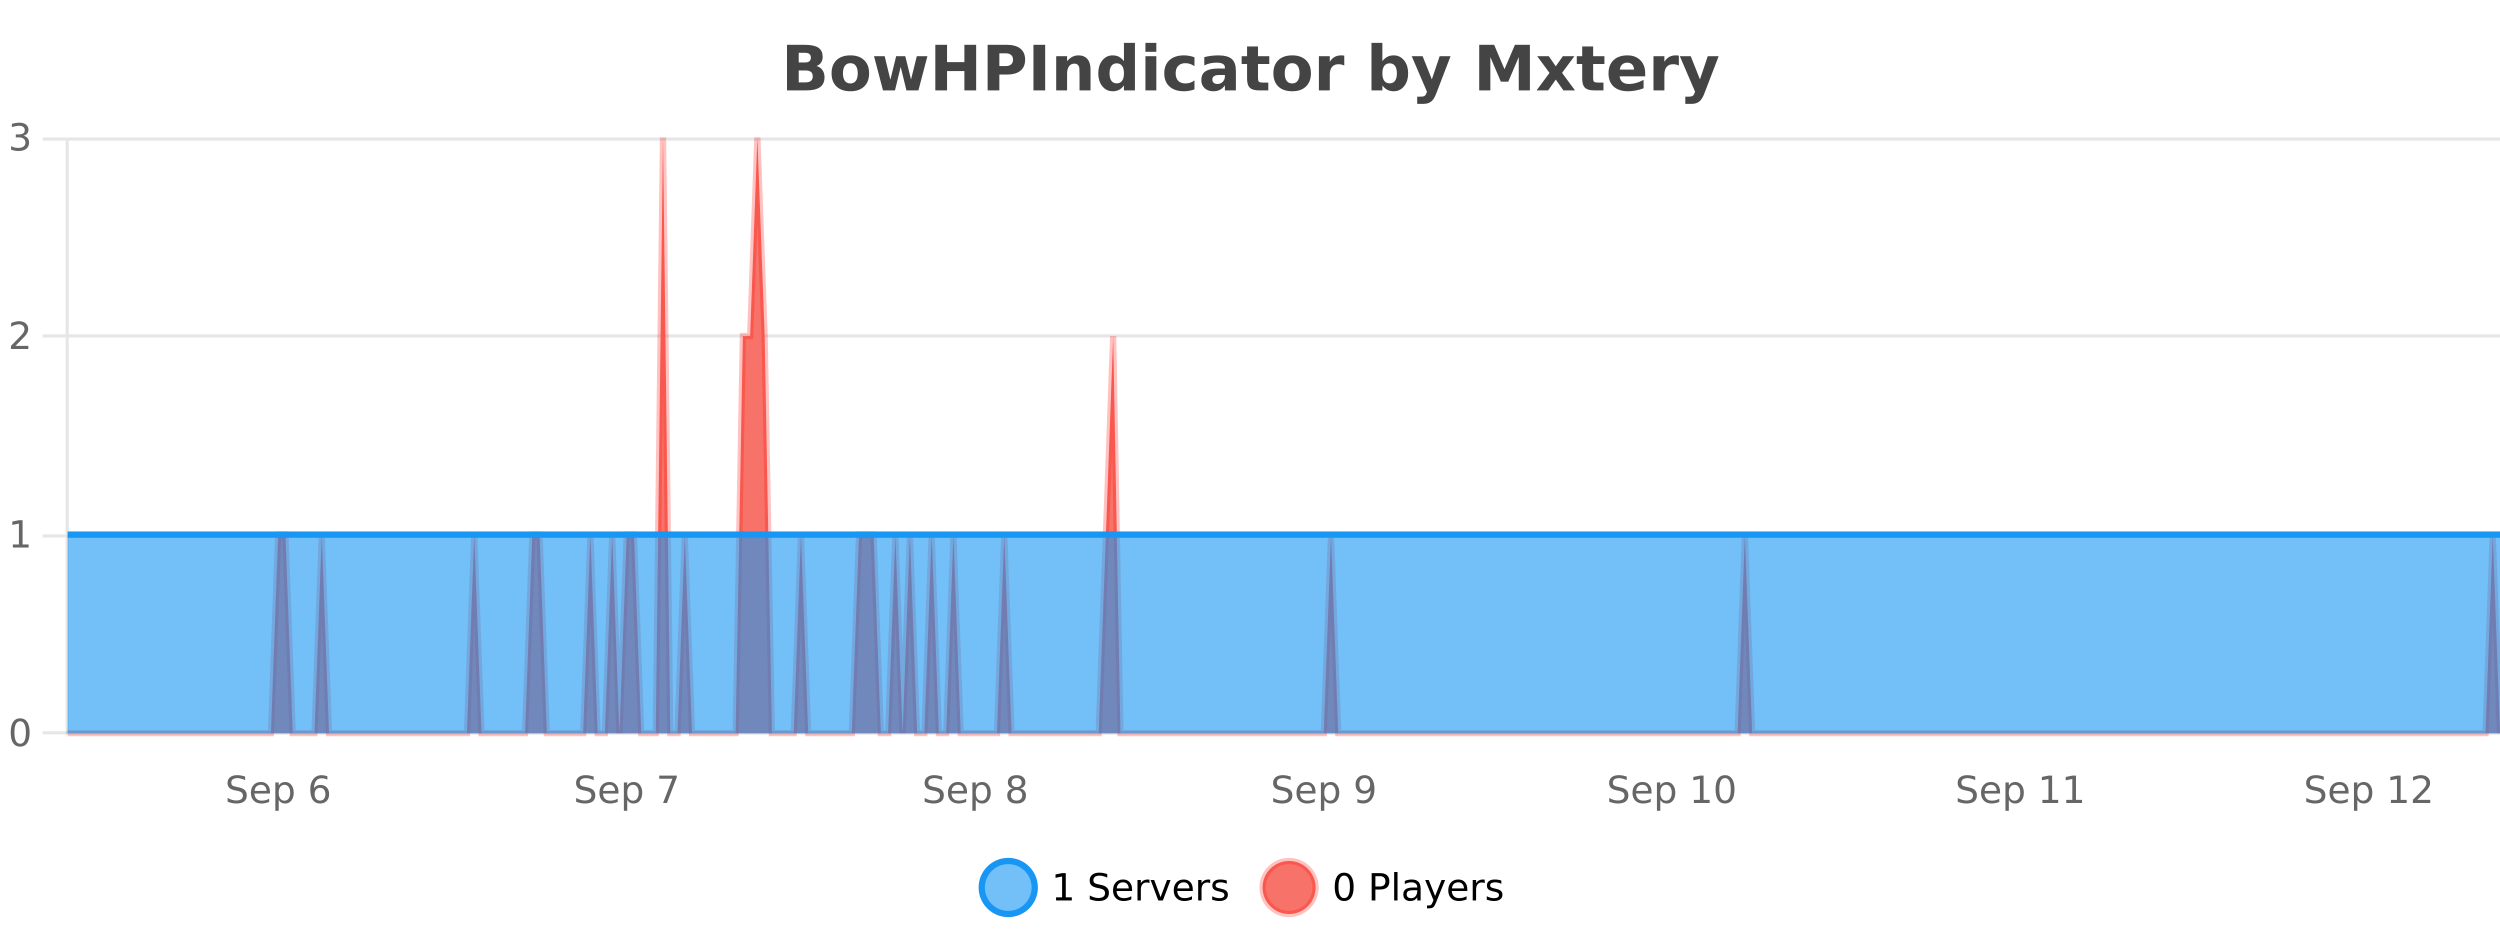<?xml version="1.0" encoding="UTF-8"?>
<svg xmlns="http://www.w3.org/2000/svg" xmlns:xlink="http://www.w3.org/1999/xlink" width="800pt" height="300pt" viewBox="0 0 800 300" version="1.1">
<defs>
<clipPath id="clip1">
  <path d="M 285 263 L 360 263 L 360 300 L 285 300 Z M 285 263 "/>
</clipPath>
<clipPath id="clip2">
  <path d="M 375 263 L 450 263 L 450 300 L 375 300 Z M 375 263 "/>
</clipPath>
<clipPath id="clip3">
  <path d="M 21.633 44 L 800 44 L 800 234.602 L 21.633 234.602 Z M 21.633 44 "/>
</clipPath>
<clipPath id="clip4">
  <path d="M 20.633 43 L 800 43 L 800 235.602 L 20.633 235.602 Z M 20.633 43 "/>
</clipPath>
<clipPath id="clip5">
  <path d="M 21.633 171 L 800 171 L 800 234.602 L 21.633 234.602 Z M 21.633 171 "/>
</clipPath>
<clipPath id="clip6">
  <path d="M 20.633 170 L 800 170 L 800 173 L 20.633 173 Z M 20.633 170 "/>
</clipPath>
</defs>
<g id="surface1728771">
<rect x="0" y="0" width="800" height="300" style="fill:rgb(100%,100%,100%);fill-opacity:1;stroke:none;"/>
<path style="fill:none;stroke-width:1;stroke-linecap:butt;stroke-linejoin:miter;stroke:rgb(0%,0%,0%);stroke-opacity:0.098;stroke-miterlimit:10;" d="M 22 234.5 L 800 234.5 "/>
<path style="fill:none;stroke-width:1;stroke-linecap:butt;stroke-linejoin:miter;stroke:rgb(0%,0%,0%);stroke-opacity:0.098;stroke-miterlimit:10;" d="M 13.633 234.5 L 21 234.5 "/>
<path style="fill:none;stroke-width:1;stroke-linecap:butt;stroke-linejoin:miter;stroke:rgb(0%,0%,0%);stroke-opacity:0.098;stroke-miterlimit:10;" d="M 22 171.5 L 800 171.5 "/>
<path style="fill:none;stroke-width:1;stroke-linecap:butt;stroke-linejoin:miter;stroke:rgb(0%,0%,0%);stroke-opacity:0.098;stroke-miterlimit:10;" d="M 13.633 171.5 L 21 171.5 "/>
<path style="fill:none;stroke-width:1;stroke-linecap:butt;stroke-linejoin:miter;stroke:rgb(0%,0%,0%);stroke-opacity:0.098;stroke-miterlimit:10;" d="M 22 107.5 L 800 107.5 "/>
<path style="fill:none;stroke-width:1;stroke-linecap:butt;stroke-linejoin:miter;stroke:rgb(0%,0%,0%);stroke-opacity:0.098;stroke-miterlimit:10;" d="M 13.633 107.5 L 21 107.5 "/>
<path style="fill:none;stroke-width:1;stroke-linecap:butt;stroke-linejoin:miter;stroke:rgb(0%,0%,0%);stroke-opacity:0.098;stroke-miterlimit:10;" d="M 22 44.5 L 800 44.5 "/>
<path style="fill:none;stroke-width:1;stroke-linecap:butt;stroke-linejoin:miter;stroke:rgb(0%,0%,0%);stroke-opacity:0.098;stroke-miterlimit:10;" d="M 13.633 44.5 L 21 44.5 "/>
<path style=" stroke:none;fill-rule:nonzero;fill:rgb(9.02%,58.824%,95.294%);fill-opacity:0.6;" d="M 331.121 284 C 331.121 288.688 327.324 292.484 322.637 292.484 C 317.953 292.484 314.152 288.688 314.152 284 C 314.152 279.312 317.953 275.516 322.637 275.516 C 327.324 275.516 331.121 279.312 331.121 284 Z M 331.121 284 "/>
<g clip-path="url(#clip1)" clip-rule="nonzero">
<path style="fill:none;stroke-width:2;stroke-linecap:butt;stroke-linejoin:miter;stroke:rgb(9.02%,58.824%,95.294%);stroke-opacity:1;stroke-miterlimit:10;" d="M 331.121 284 C 331.121 288.688 327.324 292.484 322.637 292.484 C 317.953 292.484 314.152 288.688 314.152 284 C 314.152 279.312 317.953 275.516 322.637 275.516 C 327.324 275.516 331.121 279.312 331.121 284 Z M 331.121 284 "/>
</g>
<path style=" stroke:none;fill-rule:nonzero;fill:rgb(0%,0%,0%);fill-opacity:1;" d="M 337.938 287.156 L 339.875 287.156 L 339.875 280.484 L 337.766 280.906 L 337.766 279.828 L 339.859 279.406 L 341.047 279.406 L 341.047 287.156 L 342.984 287.156 L 342.984 288.156 L 337.938 288.156 Z M 354.32 279.688 L 354.32 280.844 C 353.871 280.637 353.445 280.48 353.039 280.375 C 352.641 280.262 352.262 280.203 351.898 280.203 C 351.25 280.203 350.75 280.328 350.398 280.578 C 350.055 280.828 349.883 281.188 349.883 281.656 C 349.883 282.043 349.996 282.336 350.227 282.531 C 350.453 282.73 350.898 282.887 351.555 283 L 352.258 283.156 C 353.141 283.324 353.793 283.621 354.211 284.047 C 354.637 284.465 354.852 285.027 354.852 285.734 C 354.852 286.59 354.562 287.234 353.992 287.672 C 353.43 288.109 352.594 288.328 351.492 288.328 C 351.086 288.328 350.648 288.281 350.18 288.188 C 349.711 288.094 349.227 287.953 348.727 287.766 L 348.727 286.547 C 349.203 286.82 349.672 287.023 350.133 287.156 C 350.602 287.293 351.055 287.359 351.492 287.359 C 352.168 287.359 352.688 287.23 353.055 286.969 C 353.43 286.699 353.617 286.32 353.617 285.828 C 353.617 285.402 353.48 285.07 353.211 284.828 C 352.949 284.578 352.516 284.398 351.914 284.281 L 351.195 284.141 C 350.309 283.965 349.668 283.688 349.273 283.312 C 348.887 282.938 348.695 282.418 348.695 281.75 C 348.695 280.969 348.965 280.359 349.508 279.922 C 350.047 279.477 350.797 279.25 351.758 279.25 C 352.172 279.25 352.59 279.289 353.008 279.359 C 353.434 279.434 353.871 279.543 354.32 279.688 Z M 362.266 284.609 L 362.266 285.125 L 357.297 285.125 C 357.348 285.875 357.57 286.445 357.969 286.828 C 358.375 287.215 358.93 287.406 359.641 287.406 C 360.055 287.406 360.457 287.359 360.844 287.266 C 361.238 287.164 361.629 287.008 362.016 286.797 L 362.016 287.828 C 361.617 287.984 361.219 288.105 360.812 288.188 C 360.406 288.281 359.992 288.328 359.578 288.328 C 358.535 288.328 357.707 288.027 357.094 287.422 C 356.477 286.809 356.172 285.98 356.172 284.938 C 356.172 283.867 356.461 283.016 357.047 282.391 C 357.629 281.758 358.41 281.438 359.391 281.438 C 360.273 281.438 360.973 281.727 361.484 282.297 C 362.004 282.859 362.266 283.633 362.266 284.609 Z M 361.188 284.281 C 361.176 283.699 361.008 283.23 360.688 282.875 C 360.363 282.523 359.938 282.344 359.406 282.344 C 358.801 282.344 358.316 282.516 357.953 282.859 C 357.598 283.203 357.395 283.684 357.344 284.297 Z M 367.836 282.594 C 367.711 282.531 367.574 282.484 367.43 282.453 C 367.293 282.414 367.137 282.391 366.961 282.391 C 366.355 282.391 365.887 282.59 365.555 282.984 C 365.23 283.383 365.07 283.953 365.07 284.703 L 365.07 288.156 L 363.992 288.156 L 363.992 281.594 L 365.07 281.594 L 365.07 282.609 C 365.297 282.215 365.594 281.922 365.961 281.734 C 366.324 281.539 366.766 281.438 367.289 281.438 C 367.359 281.438 367.438 281.445 367.523 281.453 C 367.617 281.465 367.715 281.48 367.82 281.5 Z M 368.195 281.594 L 369.336 281.594 L 371.383 287.094 L 373.445 281.594 L 374.586 281.594 L 372.117 288.156 L 370.648 288.156 Z M 381.688 284.609 L 381.688 285.125 L 376.719 285.125 C 376.77 285.875 376.992 286.445 377.391 286.828 C 377.797 287.215 378.352 287.406 379.062 287.406 C 379.477 287.406 379.879 287.359 380.266 287.266 C 380.66 287.164 381.051 287.008 381.438 286.797 L 381.438 287.828 C 381.039 287.984 380.641 288.105 380.234 288.188 C 379.828 288.281 379.414 288.328 379 288.328 C 377.957 288.328 377.129 288.027 376.516 287.422 C 375.898 286.809 375.594 285.98 375.594 284.938 C 375.594 283.867 375.883 283.016 376.469 282.391 C 377.051 281.758 377.832 281.438 378.812 281.438 C 379.695 281.438 380.395 281.727 380.906 282.297 C 381.426 282.859 381.688 283.633 381.688 284.609 Z M 380.609 284.281 C 380.598 283.699 380.43 283.23 380.109 282.875 C 379.785 282.523 379.359 282.344 378.828 282.344 C 378.223 282.344 377.738 282.516 377.375 282.859 C 377.02 283.203 376.816 283.684 376.766 284.297 Z M 387.258 282.594 C 387.133 282.531 386.996 282.484 386.852 282.453 C 386.715 282.414 386.559 282.391 386.383 282.391 C 385.777 282.391 385.309 282.59 384.977 282.984 C 384.652 283.383 384.492 283.953 384.492 284.703 L 384.492 288.156 L 383.414 288.156 L 383.414 281.594 L 384.492 281.594 L 384.492 282.609 C 384.719 282.215 385.016 281.922 385.383 281.734 C 385.746 281.539 386.188 281.438 386.711 281.438 C 386.781 281.438 386.859 281.445 386.945 281.453 C 387.039 281.465 387.137 281.48 387.242 281.5 Z M 392.562 281.781 L 392.562 282.812 C 392.258 282.656 391.941 282.543 391.609 282.469 C 391.285 282.387 390.945 282.344 390.594 282.344 C 390.062 282.344 389.66 282.43 389.391 282.594 C 389.117 282.75 388.984 282.996 388.984 283.328 C 388.984 283.578 389.078 283.777 389.266 283.922 C 389.461 284.059 389.852 284.188 390.438 284.312 L 390.797 284.406 C 391.566 284.562 392.113 284.793 392.438 285.094 C 392.758 285.398 392.922 285.812 392.922 286.344 C 392.922 286.961 392.676 287.445 392.188 287.797 C 391.707 288.152 391.047 288.328 390.203 288.328 C 389.848 288.328 389.477 288.289 389.094 288.219 C 388.719 288.156 388.32 288.059 387.906 287.922 L 387.906 286.797 C 388.301 287.008 388.691 287.164 389.078 287.266 C 389.461 287.371 389.848 287.422 390.234 287.422 C 390.734 287.422 391.117 287.34 391.391 287.172 C 391.672 286.996 391.812 286.746 391.812 286.422 C 391.812 286.133 391.711 285.906 391.516 285.75 C 391.316 285.594 390.883 285.445 390.219 285.297 L 389.844 285.219 C 389.176 285.074 388.691 284.855 388.391 284.562 C 388.098 284.273 387.953 283.875 387.953 283.375 C 387.953 282.75 388.172 282.273 388.609 281.938 C 389.047 281.605 389.664 281.438 390.469 281.438 C 390.863 281.438 391.238 281.469 391.594 281.531 C 391.945 281.586 392.27 281.668 392.562 281.781 Z M 332.637 277.016 "/>
<path style=" stroke:none;fill-rule:nonzero;fill:rgb(96.863%,44.706%,40.784%);fill-opacity:1;" d="M 420.988 284 C 420.988 288.688 417.191 292.484 412.504 292.484 C 407.82 292.484 404.02 288.688 404.02 284 C 404.02 279.312 407.82 275.516 412.504 275.516 C 417.191 275.516 420.988 279.312 420.988 284 Z M 420.988 284 "/>
<g clip-path="url(#clip2)" clip-rule="nonzero">
<path style="fill:none;stroke-width:2;stroke-linecap:butt;stroke-linejoin:miter;stroke:rgb(100%,4.706%,0%);stroke-opacity:0.247;stroke-miterlimit:10;" d="M 420.988 284 C 420.988 288.688 417.191 292.484 412.504 292.484 C 407.82 292.484 404.02 288.688 404.02 284 C 404.02 279.312 407.82 275.516 412.504 275.516 C 417.191 275.516 420.988 279.312 420.988 284 Z M 420.988 284 "/>
</g>
<path style=" stroke:none;fill-rule:nonzero;fill:rgb(0%,0%,0%);fill-opacity:1;" d="M 430.133 280.188 C 429.527 280.188 429.07 280.492 428.758 281.094 C 428.453 281.688 428.305 282.59 428.305 283.797 C 428.305 284.996 428.453 285.898 428.758 286.5 C 429.07 287.094 429.527 287.391 430.133 287.391 C 430.746 287.391 431.203 287.094 431.508 286.5 C 431.82 285.898 431.977 284.996 431.977 283.797 C 431.977 282.59 431.82 281.688 431.508 281.094 C 431.203 280.492 430.746 280.188 430.133 280.188 Z M 430.133 279.25 C 431.109 279.25 431.859 279.641 432.383 280.422 C 432.902 281.195 433.164 282.32 433.164 283.797 C 433.164 285.266 432.902 286.391 432.383 287.172 C 431.859 287.945 431.109 288.328 430.133 288.328 C 429.152 288.328 428.402 287.945 427.883 287.172 C 427.371 286.391 427.117 285.266 427.117 283.797 C 427.117 282.32 427.371 281.195 427.883 280.422 C 428.402 279.641 429.152 279.25 430.133 279.25 Z M 440.125 280.375 L 440.125 283.672 L 441.609 283.672 C 442.16 283.672 442.586 283.531 442.891 283.25 C 443.191 282.961 443.344 282.547 443.344 282.016 C 443.344 281.496 443.191 281.094 442.891 280.812 C 442.586 280.523 442.16 280.375 441.609 280.375 Z M 438.938 279.406 L 441.609 279.406 C 442.598 279.406 443.344 279.633 443.844 280.078 C 444.344 280.516 444.594 281.164 444.594 282.016 C 444.594 282.883 444.344 283.539 443.844 283.984 C 443.344 284.422 442.598 284.641 441.609 284.641 L 440.125 284.641 L 440.125 288.156 L 438.938 288.156 Z M 446.129 279.031 L 447.207 279.031 L 447.207 288.156 L 446.129 288.156 Z M 452.445 284.859 C 451.578 284.859 450.977 284.961 450.633 285.156 C 450.297 285.355 450.133 285.695 450.133 286.172 C 450.133 286.559 450.258 286.867 450.508 287.094 C 450.766 287.312 451.109 287.422 451.539 287.422 C 452.141 287.422 452.621 287.215 452.977 286.797 C 453.34 286.371 453.523 285.805 453.523 285.094 L 453.523 284.859 Z M 454.602 284.406 L 454.602 288.156 L 453.523 288.156 L 453.523 287.156 C 453.273 287.555 452.965 287.852 452.602 288.047 C 452.234 288.234 451.789 288.328 451.258 288.328 C 450.578 288.328 450.043 288.141 449.648 287.766 C 449.25 287.383 449.055 286.875 449.055 286.25 C 449.055 285.512 449.297 284.953 449.789 284.578 C 450.289 284.203 451.027 284.016 452.008 284.016 L 453.523 284.016 L 453.523 283.906 C 453.523 283.406 453.355 283.023 453.023 282.75 C 452.699 282.48 452.246 282.344 451.664 282.344 C 451.289 282.344 450.918 282.391 450.555 282.484 C 450.199 282.578 449.859 282.715 449.539 282.891 L 449.539 281.891 C 449.934 281.734 450.312 281.621 450.68 281.547 C 451.055 281.477 451.418 281.438 451.773 281.438 C 452.719 281.438 453.43 281.684 453.898 282.172 C 454.367 282.664 454.602 283.406 454.602 284.406 Z M 459.551 288.766 C 459.246 289.547 458.949 290.055 458.66 290.297 C 458.367 290.535 457.98 290.656 457.504 290.656 L 456.645 290.656 L 456.645 289.75 L 457.27 289.75 C 457.57 289.75 457.801 289.676 457.957 289.531 C 458.121 289.395 458.305 289.066 458.504 288.547 L 458.707 288.047 L 456.051 281.594 L 457.191 281.594 L 459.238 286.719 L 461.301 281.594 L 462.441 281.594 Z M 469.543 284.609 L 469.543 285.125 L 464.574 285.125 C 464.625 285.875 464.848 286.445 465.246 286.828 C 465.652 287.215 466.207 287.406 466.918 287.406 C 467.332 287.406 467.734 287.359 468.121 287.266 C 468.516 287.164 468.906 287.008 469.293 286.797 L 469.293 287.828 C 468.895 287.984 468.496 288.105 468.09 288.188 C 467.684 288.281 467.27 288.328 466.855 288.328 C 465.812 288.328 464.984 288.027 464.371 287.422 C 463.754 286.809 463.449 285.98 463.449 284.938 C 463.449 283.867 463.738 283.016 464.324 282.391 C 464.906 281.758 465.688 281.438 466.668 281.438 C 467.551 281.438 468.25 281.727 468.762 282.297 C 469.281 282.859 469.543 283.633 469.543 284.609 Z M 468.465 284.281 C 468.453 283.699 468.285 283.23 467.965 282.875 C 467.641 282.523 467.215 282.344 466.684 282.344 C 466.078 282.344 465.594 282.516 465.23 282.859 C 464.875 283.203 464.672 283.684 464.621 284.297 Z M 475.113 282.594 C 474.988 282.531 474.852 282.484 474.707 282.453 C 474.57 282.414 474.414 282.391 474.238 282.391 C 473.633 282.391 473.164 282.59 472.832 282.984 C 472.508 283.383 472.348 283.953 472.348 284.703 L 472.348 288.156 L 471.27 288.156 L 471.27 281.594 L 472.348 281.594 L 472.348 282.609 C 472.574 282.215 472.871 281.922 473.238 281.734 C 473.602 281.539 474.043 281.438 474.566 281.438 C 474.637 281.438 474.715 281.445 474.801 281.453 C 474.895 281.465 474.992 281.48 475.098 281.5 Z M 480.422 281.781 L 480.422 282.812 C 480.117 282.656 479.801 282.543 479.469 282.469 C 479.145 282.387 478.805 282.344 478.453 282.344 C 477.922 282.344 477.52 282.43 477.25 282.594 C 476.977 282.75 476.844 282.996 476.844 283.328 C 476.844 283.578 476.938 283.777 477.125 283.922 C 477.32 284.059 477.711 284.188 478.297 284.312 L 478.656 284.406 C 479.426 284.562 479.973 284.793 480.297 285.094 C 480.617 285.398 480.781 285.812 480.781 286.344 C 480.781 286.961 480.535 287.445 480.047 287.797 C 479.566 288.152 478.906 288.328 478.062 288.328 C 477.707 288.328 477.336 288.289 476.953 288.219 C 476.578 288.156 476.18 288.059 475.766 287.922 L 475.766 286.797 C 476.16 287.008 476.551 287.164 476.938 287.266 C 477.32 287.371 477.707 287.422 478.094 287.422 C 478.594 287.422 478.977 287.34 479.25 287.172 C 479.531 286.996 479.672 286.746 479.672 286.422 C 479.672 286.133 479.57 285.906 479.375 285.75 C 479.176 285.594 478.742 285.445 478.078 285.297 L 477.703 285.219 C 477.035 285.074 476.551 284.855 476.25 284.562 C 475.957 284.273 475.812 283.875 475.812 283.375 C 475.812 282.75 476.031 282.273 476.469 281.938 C 476.906 281.605 477.523 281.438 478.328 281.438 C 478.723 281.438 479.098 281.469 479.453 281.531 C 479.805 281.586 480.129 281.668 480.422 281.781 Z M 422.504 277.016 "/>
<path style=" stroke:none;fill-rule:nonzero;fill:rgb(26.667%,26.667%,26.667%);fill-opacity:1;" d="M 257.672 19.984 C 258.266 19.984 258.711 19.855 259.016 19.594 C 259.328 19.336 259.484 18.949 259.484 18.438 C 259.484 17.938 259.328 17.559 259.016 17.297 C 258.711 17.039 258.266 16.906 257.672 16.906 L 255.594 16.906 L 255.594 19.984 Z M 257.797 26.359 C 258.555 26.359 259.125 26.203 259.5 25.891 C 259.883 25.57 260.078 25.086 260.078 24.438 C 260.078 23.805 259.891 23.328 259.516 23.016 C 259.141 22.703 258.566 22.547 257.797 22.547 L 255.594 22.547 L 255.594 26.359 Z M 261.297 21.125 C 262.109 21.355 262.734 21.789 263.172 22.422 C 263.617 23.047 263.844 23.82 263.844 24.734 C 263.844 26.141 263.363 27.195 262.406 27.891 C 261.457 28.578 260.016 28.922 258.078 28.922 L 251.844 28.922 L 251.844 14.344 L 257.484 14.344 C 259.504 14.344 260.969 14.652 261.875 15.266 C 262.789 15.871 263.25 16.852 263.25 18.203 C 263.25 18.914 263.082 19.516 262.75 20.016 C 262.414 20.508 261.93 20.875 261.297 21.125 Z M 272.133 20.219 C 271.352 20.219 270.758 20.5 270.352 21.062 C 269.945 21.617 269.742 22.418 269.742 23.469 C 269.742 24.512 269.945 25.312 270.352 25.875 C 270.758 26.43 271.352 26.703 272.133 26.703 C 272.891 26.703 273.469 26.43 273.867 25.875 C 274.273 25.312 274.477 24.512 274.477 23.469 C 274.477 22.418 274.273 21.617 273.867 21.062 C 273.469 20.5 272.891 20.219 272.133 20.219 Z M 272.133 17.719 C 274.008 17.719 275.469 18.23 276.523 19.25 C 277.586 20.262 278.117 21.668 278.117 23.469 C 278.117 25.262 277.586 26.668 276.523 27.688 C 275.469 28.699 274.008 29.203 272.133 29.203 C 270.234 29.203 268.758 28.699 267.695 27.688 C 266.633 26.668 266.102 25.262 266.102 23.469 C 266.102 21.668 266.633 20.262 267.695 19.25 C 268.758 18.23 270.234 17.719 272.133 17.719 Z M 279.688 17.984 L 283.094 17.984 L 284.922 25.516 L 286.766 17.984 L 289.688 17.984 L 291.531 25.438 L 293.375 17.984 L 296.766 17.984 L 293.891 28.922 L 290.062 28.922 L 288.219 21.406 L 286.391 28.922 L 282.562 28.922 Z M 299.305 14.344 L 303.055 14.344 L 303.055 19.891 L 308.602 19.891 L 308.602 14.344 L 312.367 14.344 L 312.367 28.922 L 308.602 28.922 L 308.602 22.734 L 303.055 22.734 L 303.055 28.922 L 299.305 28.922 Z M 316.043 14.344 L 322.277 14.344 C 324.129 14.344 325.551 14.758 326.543 15.578 C 327.543 16.402 328.043 17.574 328.043 19.094 C 328.043 20.625 327.543 21.805 326.543 22.625 C 325.551 23.449 324.129 23.859 322.277 23.859 L 319.793 23.859 L 319.793 28.922 L 316.043 28.922 Z M 319.793 17.062 L 319.793 21.141 L 321.871 21.141 C 322.598 21.141 323.16 20.965 323.559 20.609 C 323.965 20.258 324.168 19.75 324.168 19.094 C 324.168 18.449 323.965 17.949 323.559 17.594 C 323.16 17.242 322.598 17.062 321.871 17.062 Z M 330.703 14.344 L 334.453 14.344 L 334.453 28.922 L 330.703 28.922 Z M 348.969 22.266 L 348.969 28.922 L 345.453 28.922 L 345.453 23.828 C 345.453 22.883 345.43 22.23 345.391 21.875 C 345.348 21.512 345.273 21.246 345.172 21.078 C 345.035 20.852 344.848 20.672 344.609 20.547 C 344.379 20.422 344.113 20.359 343.812 20.359 C 343.082 20.359 342.508 20.641 342.094 21.203 C 341.676 21.766 341.469 22.547 341.469 23.547 L 341.469 28.922 L 337.984 28.922 L 337.984 17.984 L 341.469 17.984 L 341.469 19.578 C 342 18.945 342.562 18.477 343.156 18.172 C 343.75 17.871 344.398 17.719 345.109 17.719 C 346.379 17.719 347.336 18.109 347.984 18.891 C 348.641 19.664 348.969 20.789 348.969 22.266 Z M 359.664 19.578 L 359.664 13.719 L 363.18 13.719 L 363.18 28.922 L 359.664 28.922 L 359.664 27.344 C 359.184 27.992 358.652 28.465 358.07 28.766 C 357.484 29.055 356.812 29.203 356.055 29.203 C 354.711 29.203 353.605 28.668 352.742 27.594 C 351.875 26.523 351.445 25.148 351.445 23.469 C 351.445 21.781 351.875 20.402 352.742 19.328 C 353.605 18.258 354.711 17.719 356.055 17.719 C 356.812 17.719 357.484 17.871 358.07 18.172 C 358.652 18.477 359.184 18.945 359.664 19.578 Z M 357.352 26.672 C 358.102 26.672 358.672 26.402 359.07 25.859 C 359.465 25.309 359.664 24.512 359.664 23.469 C 359.664 22.43 359.465 21.637 359.07 21.094 C 358.672 20.543 358.102 20.266 357.352 20.266 C 356.609 20.266 356.043 20.543 355.648 21.094 C 355.25 21.637 355.055 22.43 355.055 23.469 C 355.055 24.512 355.25 25.309 355.648 25.859 C 356.043 26.402 356.609 26.672 357.352 26.672 Z M 366.539 17.984 L 370.023 17.984 L 370.023 28.922 L 366.539 28.922 Z M 366.539 13.719 L 370.023 13.719 L 370.023 16.578 L 366.539 16.578 Z M 382.227 18.328 L 382.227 21.172 C 381.758 20.852 381.281 20.609 380.805 20.453 C 380.324 20.297 379.824 20.219 379.305 20.219 C 378.336 20.219 377.574 20.508 377.023 21.078 C 376.48 21.641 376.211 22.438 376.211 23.469 C 376.211 24.492 376.48 25.289 377.023 25.859 C 377.574 26.422 378.336 26.703 379.305 26.703 C 379.855 26.703 380.375 26.625 380.867 26.469 C 381.355 26.305 381.809 26.059 382.227 25.734 L 382.227 28.594 C 381.684 28.805 381.133 28.953 380.57 29.047 C 380.008 29.148 379.438 29.203 378.867 29.203 C 376.898 29.203 375.355 28.699 374.242 27.688 C 373.125 26.68 372.57 25.273 372.57 23.469 C 372.57 21.656 373.125 20.246 374.242 19.234 C 375.355 18.227 376.898 17.719 378.867 17.719 C 379.438 17.719 380 17.773 380.555 17.875 C 381.117 17.969 381.672 18.121 382.227 18.328 Z M 390.141 24 C 389.41 24 388.863 24.125 388.5 24.375 C 388.133 24.617 387.953 24.98 387.953 25.469 C 387.953 25.906 388.098 26.25 388.391 26.5 C 388.691 26.75 389.102 26.875 389.625 26.875 C 390.281 26.875 390.832 26.641 391.281 26.172 C 391.738 25.703 391.969 25.117 391.969 24.406 L 391.969 24 Z M 395.484 22.688 L 395.484 28.922 L 391.969 28.922 L 391.969 27.297 C 391.5 27.965 390.969 28.449 390.375 28.75 C 389.789 29.051 389.078 29.203 388.234 29.203 C 387.109 29.203 386.191 28.875 385.484 28.219 C 384.773 27.555 384.422 26.695 384.422 25.641 C 384.422 24.359 384.859 23.422 385.734 22.828 C 386.617 22.227 388.008 21.922 389.906 21.922 L 391.969 21.922 L 391.969 21.641 C 391.969 21.09 391.75 20.688 391.312 20.438 C 390.875 20.18 390.191 20.047 389.266 20.047 C 388.516 20.047 387.816 20.125 387.172 20.281 C 386.523 20.43 385.926 20.648 385.375 20.938 L 385.375 18.281 C 386.125 18.094 386.875 17.953 387.625 17.859 C 388.383 17.766 389.145 17.719 389.906 17.719 C 391.875 17.719 393.297 18.109 394.172 18.891 C 395.047 19.664 395.484 20.93 395.484 22.688 Z M 402.562 14.875 L 402.562 17.984 L 406.172 17.984 L 406.172 20.484 L 402.562 20.484 L 402.562 25.125 C 402.562 25.637 402.66 25.98 402.859 26.156 C 403.066 26.336 403.469 26.422 404.062 26.422 L 405.859 26.422 L 405.859 28.922 L 402.859 28.922 C 401.484 28.922 400.504 28.637 399.922 28.062 C 399.348 27.48 399.062 26.5 399.062 25.125 L 399.062 20.484 L 397.328 20.484 L 397.328 17.984 L 399.062 17.984 L 399.062 14.875 Z M 413.512 20.219 C 412.73 20.219 412.137 20.5 411.73 21.062 C 411.324 21.617 411.121 22.418 411.121 23.469 C 411.121 24.512 411.324 25.312 411.73 25.875 C 412.137 26.43 412.73 26.703 413.512 26.703 C 414.27 26.703 414.848 26.43 415.246 25.875 C 415.652 25.312 415.855 24.512 415.855 23.469 C 415.855 22.418 415.652 21.617 415.246 21.062 C 414.848 20.5 414.27 20.219 413.512 20.219 Z M 413.512 17.719 C 415.387 17.719 416.848 18.23 417.902 19.25 C 418.965 20.262 419.496 21.668 419.496 23.469 C 419.496 25.262 418.965 26.668 417.902 27.688 C 416.848 28.699 415.387 29.203 413.512 29.203 C 411.613 29.203 410.137 28.699 409.074 27.688 C 408.012 26.668 407.48 25.262 407.48 23.469 C 407.48 21.668 408.012 20.262 409.074 19.25 C 410.137 18.23 411.613 17.719 413.512 17.719 Z M 430.172 20.969 C 429.859 20.824 429.551 20.719 429.25 20.656 C 428.945 20.586 428.645 20.547 428.344 20.547 C 427.438 20.547 426.738 20.836 426.25 21.406 C 425.77 21.98 425.531 22.805 425.531 23.875 L 425.531 28.922 L 422.047 28.922 L 422.047 17.984 L 425.531 17.984 L 425.531 19.781 C 425.977 19.062 426.492 18.543 427.078 18.219 C 427.66 17.887 428.359 17.719 429.172 17.719 C 429.297 17.719 429.426 17.727 429.562 17.734 C 429.695 17.746 429.895 17.766 430.156 17.797 Z M 444.688 26.672 C 445.438 26.672 446.008 26.402 446.406 25.859 C 446.801 25.309 447 24.512 447 23.469 C 447 22.43 446.801 21.637 446.406 21.094 C 446.008 20.543 445.438 20.266 444.688 20.266 C 443.938 20.266 443.359 20.543 442.953 21.094 C 442.555 21.637 442.359 22.43 442.359 23.469 C 442.359 24.5 442.555 25.293 442.953 25.844 C 443.359 26.398 443.938 26.672 444.688 26.672 Z M 442.359 19.578 C 442.848 18.945 443.383 18.477 443.969 18.172 C 444.551 17.871 445.223 17.719 445.984 17.719 C 447.336 17.719 448.445 18.258 449.312 19.328 C 450.176 20.402 450.609 21.781 450.609 23.469 C 450.609 25.148 450.176 26.523 449.312 27.594 C 448.445 28.668 447.336 29.203 445.984 29.203 C 445.223 29.203 444.551 29.051 443.969 28.75 C 443.383 28.449 442.848 27.98 442.359 27.344 L 442.359 28.922 L 438.875 28.922 L 438.875 13.719 L 442.359 13.719 Z M 451.754 17.984 L 455.238 17.984 L 458.191 25.406 L 460.691 17.984 L 464.176 17.984 L 459.582 29.953 C 459.121 31.172 458.582 32.02 457.957 32.5 C 457.34 32.988 456.535 33.234 455.535 33.234 L 453.504 33.234 L 453.504 30.938 L 454.598 30.938 C 455.191 30.938 455.621 30.844 455.895 30.656 C 456.164 30.469 456.371 30.129 456.52 29.641 L 456.629 29.344 Z M 473.348 14.344 L 478.129 14.344 L 481.441 22.141 L 484.785 14.344 L 489.566 14.344 L 489.566 28.922 L 486.004 28.922 L 486.004 18.25 L 482.645 26.125 L 480.27 26.125 L 476.91 18.25 L 476.91 28.922 L 473.348 28.922 Z M 495.844 23.328 L 491.906 17.984 L 495.609 17.984 L 497.844 21.219 L 500.109 17.984 L 503.812 17.984 L 499.859 23.312 L 504 28.922 L 500.297 28.922 L 497.844 25.469 L 495.406 28.922 L 491.703 28.922 Z M 509.805 14.875 L 509.805 17.984 L 513.414 17.984 L 513.414 20.484 L 509.805 20.484 L 509.805 25.125 C 509.805 25.637 509.902 25.98 510.102 26.156 C 510.309 26.336 510.711 26.422 511.305 26.422 L 513.102 26.422 L 513.102 28.922 L 510.102 28.922 C 508.727 28.922 507.746 28.637 507.164 28.062 C 506.59 27.48 506.305 26.5 506.305 25.125 L 506.305 20.484 L 504.57 20.484 L 504.57 17.984 L 506.305 17.984 L 506.305 14.875 Z M 526.461 23.422 L 526.461 24.422 L 518.289 24.422 C 518.371 25.246 518.668 25.859 519.18 26.266 C 519.688 26.672 520.398 26.875 521.305 26.875 C 522.043 26.875 522.797 26.766 523.57 26.547 C 524.34 26.328 525.133 26 525.945 25.562 L 525.945 28.25 C 525.121 28.562 524.293 28.797 523.461 28.953 C 522.637 29.117 521.812 29.203 520.992 29.203 C 519.012 29.203 517.469 28.703 516.367 27.703 C 515.273 26.695 514.727 25.281 514.727 23.469 C 514.727 21.68 515.262 20.273 516.336 19.25 C 517.418 18.23 518.902 17.719 520.789 17.719 C 522.508 17.719 523.883 18.242 524.914 19.281 C 525.945 20.312 526.461 21.695 526.461 23.422 Z M 522.867 22.266 C 522.867 21.602 522.672 21.062 522.289 20.656 C 521.902 20.25 521.398 20.047 520.773 20.047 C 520.094 20.047 519.543 20.242 519.117 20.625 C 518.699 21 518.438 21.547 518.336 22.266 Z M 537.242 20.969 C 536.93 20.824 536.621 20.719 536.32 20.656 C 536.016 20.586 535.715 20.547 535.414 20.547 C 534.508 20.547 533.809 20.836 533.32 21.406 C 532.84 21.98 532.602 22.805 532.602 23.875 L 532.602 28.922 L 529.117 28.922 L 529.117 17.984 L 532.602 17.984 L 532.602 19.781 C 533.047 19.062 533.562 18.543 534.148 18.219 C 534.73 17.887 535.43 17.719 536.242 17.719 C 536.367 17.719 536.496 17.727 536.633 17.734 C 536.766 17.746 536.965 17.766 537.227 17.797 Z M 537.547 17.984 L 541.031 17.984 L 543.984 25.406 L 546.484 17.984 L 549.969 17.984 L 545.375 29.953 C 544.914 31.172 544.375 32.02 543.75 32.5 C 543.133 32.988 542.328 33.234 541.328 33.234 L 539.297 33.234 L 539.297 30.938 L 540.391 30.938 C 540.984 30.938 541.414 30.844 541.688 30.656 C 541.957 30.469 542.164 30.129 542.312 29.641 L 542.422 29.344 Z M 250 10.359 "/>
<path style="fill:none;stroke-width:1;stroke-linecap:butt;stroke-linejoin:miter;stroke:rgb(0%,0%,0%);stroke-opacity:0.098;stroke-miterlimit:10;" d="M 21 234.5 L 801 234.5 "/>
<path style=" stroke:none;fill-rule:nonzero;fill:rgb(40%,40%,40%);fill-opacity:1;" d="M 78.438 248.484 L 78.438 249.641 C 77.988 249.434 77.562 249.277 77.156 249.172 C 76.758 249.059 76.379 249 76.016 249 C 75.367 249 74.867 249.125 74.516 249.375 C 74.172 249.625 74 249.984 74 250.453 C 74 250.84 74.113 251.133 74.344 251.328 C 74.57 251.527 75.016 251.684 75.672 251.797 L 76.375 251.953 C 77.258 252.121 77.91 252.418 78.328 252.844 C 78.754 253.262 78.969 253.824 78.969 254.531 C 78.969 255.387 78.68 256.031 78.109 256.469 C 77.547 256.906 76.711 257.125 75.609 257.125 C 75.203 257.125 74.766 257.078 74.297 256.984 C 73.828 256.891 73.344 256.75 72.844 256.562 L 72.844 255.344 C 73.32 255.617 73.789 255.82 74.25 255.953 C 74.719 256.09 75.172 256.156 75.609 256.156 C 76.285 256.156 76.805 256.027 77.172 255.766 C 77.547 255.496 77.734 255.117 77.734 254.625 C 77.734 254.199 77.598 253.867 77.328 253.625 C 77.066 253.375 76.633 253.195 76.031 253.078 L 75.312 252.938 C 74.426 252.762 73.785 252.484 73.391 252.109 C 73.004 251.734 72.812 251.215 72.812 250.547 C 72.812 249.766 73.082 249.156 73.625 248.719 C 74.164 248.273 74.914 248.047 75.875 248.047 C 76.289 248.047 76.707 248.086 77.125 248.156 C 77.551 248.23 77.988 248.34 78.438 248.484 Z M 86.383 253.406 L 86.383 253.922 L 81.414 253.922 C 81.465 254.672 81.688 255.242 82.086 255.625 C 82.492 256.012 83.047 256.203 83.758 256.203 C 84.172 256.203 84.574 256.156 84.961 256.062 C 85.355 255.961 85.746 255.805 86.133 255.594 L 86.133 256.625 C 85.734 256.781 85.336 256.902 84.93 256.984 C 84.523 257.078 84.109 257.125 83.695 257.125 C 82.652 257.125 81.824 256.824 81.211 256.219 C 80.594 255.605 80.289 254.777 80.289 253.734 C 80.289 252.664 80.578 251.812 81.164 251.188 C 81.746 250.555 82.527 250.234 83.508 250.234 C 84.391 250.234 85.09 250.523 85.602 251.094 C 86.121 251.656 86.383 252.43 86.383 253.406 Z M 85.305 253.078 C 85.293 252.496 85.125 252.027 84.805 251.672 C 84.48 251.32 84.055 251.141 83.523 251.141 C 82.918 251.141 82.434 251.312 82.07 251.656 C 81.715 252 81.512 252.48 81.461 253.094 Z M 89.188 255.969 L 89.188 259.453 L 88.109 259.453 L 88.109 250.391 L 89.188 250.391 L 89.188 251.391 C 89.414 250.996 89.703 250.703 90.047 250.516 C 90.391 250.328 90.801 250.234 91.281 250.234 C 92.082 250.234 92.734 250.555 93.234 251.188 C 93.734 251.812 93.984 252.641 93.984 253.672 C 93.984 254.703 93.734 255.539 93.234 256.172 C 92.734 256.809 92.082 257.125 91.281 257.125 C 90.801 257.125 90.391 257.031 90.047 256.844 C 89.703 256.648 89.414 256.355 89.188 255.969 Z M 92.859 253.672 C 92.859 252.883 92.691 252.262 92.359 251.812 C 92.035 251.367 91.594 251.141 91.031 251.141 C 90.457 251.141 90.004 251.367 89.672 251.812 C 89.348 252.262 89.188 252.883 89.188 253.672 C 89.188 254.465 89.348 255.09 89.672 255.547 C 90.004 255.996 90.457 256.219 91.031 256.219 C 91.594 256.219 92.035 255.996 92.359 255.547 C 92.691 255.09 92.859 254.465 92.859 253.672 Z M 102.414 252.109 C 101.883 252.109 101.461 252.293 101.148 252.656 C 100.836 253.023 100.68 253.516 100.68 254.141 C 100.68 254.777 100.836 255.277 101.148 255.641 C 101.461 256.008 101.883 256.188 102.414 256.188 C 102.945 256.188 103.359 256.008 103.664 255.641 C 103.977 255.277 104.133 254.777 104.133 254.141 C 104.133 253.516 103.977 253.023 103.664 252.656 C 103.359 252.293 102.945 252.109 102.414 252.109 Z M 104.758 248.391 L 104.758 249.469 C 104.453 249.336 104.152 249.23 103.852 249.156 C 103.547 249.086 103.25 249.047 102.961 249.047 C 102.18 249.047 101.578 249.312 101.164 249.844 C 100.758 250.367 100.523 251.156 100.461 252.219 C 100.688 251.887 100.977 251.633 101.32 251.453 C 101.672 251.266 102.059 251.172 102.477 251.172 C 103.352 251.172 104.043 251.438 104.555 251.969 C 105.062 252.5 105.32 253.227 105.32 254.141 C 105.32 255.047 105.055 255.773 104.523 256.312 C 103.992 256.855 103.289 257.125 102.414 257.125 C 101.391 257.125 100.617 256.742 100.086 255.969 C 99.555 255.188 99.289 254.062 99.289 252.594 C 99.289 251.211 99.617 250.105 100.273 249.281 C 100.93 248.461 101.809 248.047 102.914 248.047 C 103.203 248.047 103.5 248.078 103.805 248.141 C 104.105 248.195 104.422 248.277 104.758 248.391 Z M 72.016 245.816 "/>
<path style=" stroke:none;fill-rule:nonzero;fill:rgb(40%,40%,40%);fill-opacity:1;" d="M 189.965 248.484 L 189.965 249.641 C 189.516 249.434 189.09 249.277 188.684 249.172 C 188.285 249.059 187.906 249 187.543 249 C 186.895 249 186.395 249.125 186.043 249.375 C 185.699 249.625 185.527 249.984 185.527 250.453 C 185.527 250.84 185.641 251.133 185.871 251.328 C 186.098 251.527 186.543 251.684 187.199 251.797 L 187.902 251.953 C 188.785 252.121 189.438 252.418 189.855 252.844 C 190.281 253.262 190.496 253.824 190.496 254.531 C 190.496 255.387 190.207 256.031 189.637 256.469 C 189.074 256.906 188.238 257.125 187.137 257.125 C 186.73 257.125 186.293 257.078 185.824 256.984 C 185.355 256.891 184.871 256.75 184.371 256.562 L 184.371 255.344 C 184.848 255.617 185.316 255.82 185.777 255.953 C 186.246 256.09 186.699 256.156 187.137 256.156 C 187.812 256.156 188.332 256.027 188.699 255.766 C 189.074 255.496 189.262 255.117 189.262 254.625 C 189.262 254.199 189.125 253.867 188.855 253.625 C 188.594 253.375 188.16 253.195 187.559 253.078 L 186.84 252.938 C 185.953 252.762 185.312 252.484 184.918 252.109 C 184.531 251.734 184.34 251.215 184.34 250.547 C 184.34 249.766 184.609 249.156 185.152 248.719 C 185.691 248.273 186.441 248.047 187.402 248.047 C 187.816 248.047 188.234 248.086 188.652 248.156 C 189.078 248.23 189.516 248.34 189.965 248.484 Z M 197.91 253.406 L 197.91 253.922 L 192.941 253.922 C 192.992 254.672 193.215 255.242 193.613 255.625 C 194.02 256.012 194.574 256.203 195.285 256.203 C 195.699 256.203 196.102 256.156 196.488 256.062 C 196.883 255.961 197.273 255.805 197.66 255.594 L 197.66 256.625 C 197.262 256.781 196.863 256.902 196.457 256.984 C 196.051 257.078 195.637 257.125 195.223 257.125 C 194.18 257.125 193.352 256.824 192.738 256.219 C 192.121 255.605 191.816 254.777 191.816 253.734 C 191.816 252.664 192.105 251.812 192.691 251.188 C 193.273 250.555 194.055 250.234 195.035 250.234 C 195.918 250.234 196.617 250.523 197.129 251.094 C 197.648 251.656 197.91 252.43 197.91 253.406 Z M 196.832 253.078 C 196.82 252.496 196.652 252.027 196.332 251.672 C 196.008 251.32 195.582 251.141 195.051 251.141 C 194.445 251.141 193.961 251.312 193.598 251.656 C 193.242 252 193.039 252.48 192.988 253.094 Z M 200.715 255.969 L 200.715 259.453 L 199.637 259.453 L 199.637 250.391 L 200.715 250.391 L 200.715 251.391 C 200.941 250.996 201.23 250.703 201.574 250.516 C 201.918 250.328 202.328 250.234 202.809 250.234 C 203.609 250.234 204.262 250.555 204.762 251.188 C 205.262 251.812 205.512 252.641 205.512 253.672 C 205.512 254.703 205.262 255.539 204.762 256.172 C 204.262 256.809 203.609 257.125 202.809 257.125 C 202.328 257.125 201.918 257.031 201.574 256.844 C 201.23 256.648 200.941 256.355 200.715 255.969 Z M 204.387 253.672 C 204.387 252.883 204.219 252.262 203.887 251.812 C 203.562 251.367 203.121 251.141 202.559 251.141 C 201.984 251.141 201.531 251.367 201.199 251.812 C 200.875 252.262 200.715 252.883 200.715 253.672 C 200.715 254.465 200.875 255.09 201.199 255.547 C 201.531 255.996 201.984 256.219 202.559 256.219 C 203.121 256.219 203.562 255.996 203.887 255.547 C 204.219 255.09 204.387 254.465 204.387 253.672 Z M 210.961 248.203 L 216.586 248.203 L 216.586 248.703 L 213.414 256.953 L 212.18 256.953 L 215.164 249.203 L 210.961 249.203 Z M 183.543 245.816 "/>
<path style=" stroke:none;fill-rule:nonzero;fill:rgb(40%,40%,40%);fill-opacity:1;" d="M 301.492 248.484 L 301.492 249.641 C 301.043 249.434 300.617 249.277 300.211 249.172 C 299.812 249.059 299.434 249 299.07 249 C 298.422 249 297.922 249.125 297.57 249.375 C 297.227 249.625 297.055 249.984 297.055 250.453 C 297.055 250.84 297.168 251.133 297.398 251.328 C 297.625 251.527 298.07 251.684 298.727 251.797 L 299.43 251.953 C 300.312 252.121 300.965 252.418 301.383 252.844 C 301.809 253.262 302.023 253.824 302.023 254.531 C 302.023 255.387 301.734 256.031 301.164 256.469 C 300.602 256.906 299.766 257.125 298.664 257.125 C 298.258 257.125 297.82 257.078 297.352 256.984 C 296.883 256.891 296.398 256.75 295.898 256.562 L 295.898 255.344 C 296.375 255.617 296.844 255.82 297.305 255.953 C 297.773 256.09 298.227 256.156 298.664 256.156 C 299.34 256.156 299.859 256.027 300.227 255.766 C 300.602 255.496 300.789 255.117 300.789 254.625 C 300.789 254.199 300.652 253.867 300.383 253.625 C 300.121 253.375 299.688 253.195 299.086 253.078 L 298.367 252.938 C 297.48 252.762 296.84 252.484 296.445 252.109 C 296.059 251.734 295.867 251.215 295.867 250.547 C 295.867 249.766 296.137 249.156 296.68 248.719 C 297.219 248.273 297.969 248.047 298.93 248.047 C 299.344 248.047 299.762 248.086 300.18 248.156 C 300.605 248.23 301.043 248.34 301.492 248.484 Z M 309.438 253.406 L 309.438 253.922 L 304.469 253.922 C 304.52 254.672 304.742 255.242 305.141 255.625 C 305.547 256.012 306.102 256.203 306.812 256.203 C 307.227 256.203 307.629 256.156 308.016 256.062 C 308.41 255.961 308.801 255.805 309.188 255.594 L 309.188 256.625 C 308.789 256.781 308.391 256.902 307.984 256.984 C 307.578 257.078 307.164 257.125 306.75 257.125 C 305.707 257.125 304.879 256.824 304.266 256.219 C 303.648 255.605 303.344 254.777 303.344 253.734 C 303.344 252.664 303.633 251.812 304.219 251.188 C 304.801 250.555 305.582 250.234 306.562 250.234 C 307.445 250.234 308.145 250.523 308.656 251.094 C 309.176 251.656 309.438 252.43 309.438 253.406 Z M 308.359 253.078 C 308.348 252.496 308.18 252.027 307.859 251.672 C 307.535 251.32 307.109 251.141 306.578 251.141 C 305.973 251.141 305.488 251.312 305.125 251.656 C 304.77 252 304.566 252.48 304.516 253.094 Z M 312.242 255.969 L 312.242 259.453 L 311.164 259.453 L 311.164 250.391 L 312.242 250.391 L 312.242 251.391 C 312.469 250.996 312.758 250.703 313.102 250.516 C 313.445 250.328 313.855 250.234 314.336 250.234 C 315.137 250.234 315.789 250.555 316.289 251.188 C 316.789 251.812 317.039 252.641 317.039 253.672 C 317.039 254.703 316.789 255.539 316.289 256.172 C 315.789 256.809 315.137 257.125 314.336 257.125 C 313.855 257.125 313.445 257.031 313.102 256.844 C 312.758 256.648 312.469 256.355 312.242 255.969 Z M 315.914 253.672 C 315.914 252.883 315.746 252.262 315.414 251.812 C 315.09 251.367 314.648 251.141 314.086 251.141 C 313.512 251.141 313.059 251.367 312.727 251.812 C 312.402 252.262 312.242 252.883 312.242 253.672 C 312.242 254.465 312.402 255.09 312.727 255.547 C 313.059 255.996 313.512 256.219 314.086 256.219 C 314.648 256.219 315.09 255.996 315.414 255.547 C 315.746 255.09 315.914 254.465 315.914 253.672 Z M 325.312 252.797 C 324.75 252.797 324.305 252.949 323.984 253.25 C 323.66 253.555 323.5 253.965 323.5 254.484 C 323.5 255.016 323.66 255.434 323.984 255.734 C 324.305 256.039 324.75 256.188 325.312 256.188 C 325.875 256.188 326.316 256.039 326.641 255.734 C 326.961 255.434 327.125 255.016 327.125 254.484 C 327.125 253.965 326.961 253.555 326.641 253.25 C 326.328 252.949 325.883 252.797 325.312 252.797 Z M 324.125 252.297 C 323.625 252.172 323.227 251.938 322.938 251.594 C 322.656 251.242 322.516 250.812 322.516 250.312 C 322.516 249.617 322.766 249.062 323.266 248.656 C 323.766 248.25 324.445 248.047 325.312 248.047 C 326.188 248.047 326.867 248.25 327.359 248.656 C 327.859 249.062 328.109 249.617 328.109 250.312 C 328.109 250.812 327.969 251.242 327.688 251.594 C 327.406 251.938 327.008 252.172 326.5 252.297 C 327.07 252.434 327.516 252.695 327.828 253.078 C 328.148 253.465 328.312 253.934 328.312 254.484 C 328.312 255.34 328.051 255.996 327.531 256.453 C 327.02 256.902 326.281 257.125 325.312 257.125 C 324.352 257.125 323.613 256.902 323.094 256.453 C 322.57 255.996 322.312 255.34 322.312 254.484 C 322.312 253.934 322.473 253.465 322.797 253.078 C 323.117 252.695 323.562 252.434 324.125 252.297 Z M 323.703 250.422 C 323.703 250.883 323.844 251.234 324.125 251.484 C 324.406 251.734 324.801 251.859 325.312 251.859 C 325.82 251.859 326.219 251.734 326.5 251.484 C 326.789 251.234 326.938 250.883 326.938 250.422 C 326.938 249.977 326.789 249.625 326.5 249.375 C 326.219 249.117 325.82 248.984 325.312 248.984 C 324.801 248.984 324.406 249.117 324.125 249.375 C 323.844 249.625 323.703 249.977 323.703 250.422 Z M 295.07 245.816 "/>
<path style=" stroke:none;fill-rule:nonzero;fill:rgb(40%,40%,40%);fill-opacity:1;" d="M 413.02 248.484 L 413.02 249.641 C 412.57 249.434 412.145 249.277 411.738 249.172 C 411.34 249.059 410.961 249 410.598 249 C 409.949 249 409.449 249.125 409.098 249.375 C 408.754 249.625 408.582 249.984 408.582 250.453 C 408.582 250.84 408.695 251.133 408.926 251.328 C 409.152 251.527 409.598 251.684 410.254 251.797 L 410.957 251.953 C 411.84 252.121 412.492 252.418 412.91 252.844 C 413.336 253.262 413.551 253.824 413.551 254.531 C 413.551 255.387 413.262 256.031 412.691 256.469 C 412.129 256.906 411.293 257.125 410.191 257.125 C 409.785 257.125 409.348 257.078 408.879 256.984 C 408.41 256.891 407.926 256.75 407.426 256.562 L 407.426 255.344 C 407.902 255.617 408.371 255.82 408.832 255.953 C 409.301 256.09 409.754 256.156 410.191 256.156 C 410.867 256.156 411.387 256.027 411.754 255.766 C 412.129 255.496 412.316 255.117 412.316 254.625 C 412.316 254.199 412.18 253.867 411.91 253.625 C 411.648 253.375 411.215 253.195 410.613 253.078 L 409.895 252.938 C 409.008 252.762 408.367 252.484 407.973 252.109 C 407.586 251.734 407.395 251.215 407.395 250.547 C 407.395 249.766 407.664 249.156 408.207 248.719 C 408.746 248.273 409.496 248.047 410.457 248.047 C 410.871 248.047 411.289 248.086 411.707 248.156 C 412.133 248.23 412.57 248.34 413.02 248.484 Z M 420.965 253.406 L 420.965 253.922 L 415.996 253.922 C 416.047 254.672 416.27 255.242 416.668 255.625 C 417.074 256.012 417.629 256.203 418.34 256.203 C 418.754 256.203 419.156 256.156 419.543 256.062 C 419.938 255.961 420.328 255.805 420.715 255.594 L 420.715 256.625 C 420.316 256.781 419.918 256.902 419.512 256.984 C 419.105 257.078 418.691 257.125 418.277 257.125 C 417.234 257.125 416.406 256.824 415.793 256.219 C 415.176 255.605 414.871 254.777 414.871 253.734 C 414.871 252.664 415.16 251.812 415.746 251.188 C 416.328 250.555 417.109 250.234 418.09 250.234 C 418.973 250.234 419.672 250.523 420.184 251.094 C 420.703 251.656 420.965 252.43 420.965 253.406 Z M 419.887 253.078 C 419.875 252.496 419.707 252.027 419.387 251.672 C 419.062 251.32 418.637 251.141 418.105 251.141 C 417.5 251.141 417.016 251.312 416.652 251.656 C 416.297 252 416.094 252.48 416.043 253.094 Z M 423.77 255.969 L 423.77 259.453 L 422.691 259.453 L 422.691 250.391 L 423.77 250.391 L 423.77 251.391 C 423.996 250.996 424.285 250.703 424.629 250.516 C 424.973 250.328 425.383 250.234 425.863 250.234 C 426.664 250.234 427.316 250.555 427.816 251.188 C 428.316 251.812 428.566 252.641 428.566 253.672 C 428.566 254.703 428.316 255.539 427.816 256.172 C 427.316 256.809 426.664 257.125 425.863 257.125 C 425.383 257.125 424.973 257.031 424.629 256.844 C 424.285 256.648 423.996 256.355 423.77 255.969 Z M 427.441 253.672 C 427.441 252.883 427.273 252.262 426.941 251.812 C 426.617 251.367 426.176 251.141 425.613 251.141 C 425.039 251.141 424.586 251.367 424.254 251.812 C 423.93 252.262 423.77 252.883 423.77 253.672 C 423.77 254.465 423.93 255.09 424.254 255.547 C 424.586 255.996 425.039 256.219 425.613 256.219 C 426.176 256.219 426.617 255.996 426.941 255.547 C 427.273 255.09 427.441 254.465 427.441 253.672 Z M 434.344 256.766 L 434.344 255.688 C 434.645 255.836 434.945 255.945 435.25 256.016 C 435.551 256.09 435.852 256.125 436.156 256.125 C 436.938 256.125 437.531 255.867 437.938 255.344 C 438.352 254.812 438.586 254.012 438.641 252.938 C 438.422 253.281 438.133 253.543 437.781 253.719 C 437.438 253.898 437.051 253.984 436.625 253.984 C 435.75 253.984 435.055 253.727 434.547 253.203 C 434.035 252.672 433.781 251.945 433.781 251.016 C 433.781 250.121 434.047 249.402 434.578 248.859 C 435.109 248.32 435.816 248.047 436.703 248.047 C 437.711 248.047 438.484 248.438 439.016 249.219 C 439.555 249.992 439.828 251.117 439.828 252.594 C 439.828 253.969 439.5 255.07 438.844 255.891 C 438.188 256.715 437.305 257.125 436.203 257.125 C 435.898 257.125 435.598 257.094 435.297 257.031 C 434.992 256.977 434.676 256.891 434.344 256.766 Z M 436.703 253.062 C 437.234 253.062 437.656 252.883 437.969 252.516 C 438.281 252.152 438.438 251.652 438.438 251.016 C 438.438 250.391 438.281 249.898 437.969 249.531 C 437.656 249.168 437.234 248.984 436.703 248.984 C 436.172 248.984 435.75 249.168 435.438 249.531 C 435.133 249.898 434.984 250.391 434.984 251.016 C 434.984 251.652 435.133 252.152 435.438 252.516 C 435.75 252.883 436.172 253.062 436.703 253.062 Z M 406.598 245.816 "/>
<path style=" stroke:none;fill-rule:nonzero;fill:rgb(40%,40%,40%);fill-opacity:1;" d="M 520.547 248.484 L 520.547 249.641 C 520.098 249.434 519.672 249.277 519.266 249.172 C 518.867 249.059 518.488 249 518.125 249 C 517.477 249 516.977 249.125 516.625 249.375 C 516.281 249.625 516.109 249.984 516.109 250.453 C 516.109 250.84 516.223 251.133 516.453 251.328 C 516.68 251.527 517.125 251.684 517.781 251.797 L 518.484 251.953 C 519.367 252.121 520.02 252.418 520.438 252.844 C 520.863 253.262 521.078 253.824 521.078 254.531 C 521.078 255.387 520.789 256.031 520.219 256.469 C 519.656 256.906 518.82 257.125 517.719 257.125 C 517.312 257.125 516.875 257.078 516.406 256.984 C 515.938 256.891 515.453 256.75 514.953 256.562 L 514.953 255.344 C 515.43 255.617 515.898 255.82 516.359 255.953 C 516.828 256.09 517.281 256.156 517.719 256.156 C 518.395 256.156 518.914 256.027 519.281 255.766 C 519.656 255.496 519.844 255.117 519.844 254.625 C 519.844 254.199 519.707 253.867 519.438 253.625 C 519.176 253.375 518.742 253.195 518.141 253.078 L 517.422 252.938 C 516.535 252.762 515.895 252.484 515.5 252.109 C 515.113 251.734 514.922 251.215 514.922 250.547 C 514.922 249.766 515.191 249.156 515.734 248.719 C 516.273 248.273 517.023 248.047 517.984 248.047 C 518.398 248.047 518.816 248.086 519.234 248.156 C 519.66 248.23 520.098 248.34 520.547 248.484 Z M 528.492 253.406 L 528.492 253.922 L 523.523 253.922 C 523.574 254.672 523.797 255.242 524.195 255.625 C 524.602 256.012 525.156 256.203 525.867 256.203 C 526.281 256.203 526.684 256.156 527.07 256.062 C 527.465 255.961 527.855 255.805 528.242 255.594 L 528.242 256.625 C 527.844 256.781 527.445 256.902 527.039 256.984 C 526.633 257.078 526.219 257.125 525.805 257.125 C 524.762 257.125 523.934 256.824 523.32 256.219 C 522.703 255.605 522.398 254.777 522.398 253.734 C 522.398 252.664 522.688 251.812 523.273 251.188 C 523.855 250.555 524.637 250.234 525.617 250.234 C 526.5 250.234 527.199 250.523 527.711 251.094 C 528.23 251.656 528.492 252.43 528.492 253.406 Z M 527.414 253.078 C 527.402 252.496 527.234 252.027 526.914 251.672 C 526.59 251.32 526.164 251.141 525.633 251.141 C 525.027 251.141 524.543 251.312 524.18 251.656 C 523.824 252 523.621 252.48 523.57 253.094 Z M 531.297 255.969 L 531.297 259.453 L 530.219 259.453 L 530.219 250.391 L 531.297 250.391 L 531.297 251.391 C 531.523 250.996 531.812 250.703 532.156 250.516 C 532.5 250.328 532.91 250.234 533.391 250.234 C 534.191 250.234 534.844 250.555 535.344 251.188 C 535.844 251.812 536.094 252.641 536.094 253.672 C 536.094 254.703 535.844 255.539 535.344 256.172 C 534.844 256.809 534.191 257.125 533.391 257.125 C 532.91 257.125 532.5 257.031 532.156 256.844 C 531.812 256.648 531.523 256.355 531.297 255.969 Z M 534.969 253.672 C 534.969 252.883 534.801 252.262 534.469 251.812 C 534.145 251.367 533.703 251.141 533.141 251.141 C 532.566 251.141 532.113 251.367 531.781 251.812 C 531.457 252.262 531.297 252.883 531.297 253.672 C 531.297 254.465 531.457 255.09 531.781 255.547 C 532.113 255.996 532.566 256.219 533.141 256.219 C 533.703 256.219 534.145 255.996 534.469 255.547 C 534.801 255.09 534.969 254.465 534.969 253.672 Z M 542.039 255.953 L 543.977 255.953 L 543.977 249.281 L 541.867 249.703 L 541.867 248.625 L 543.961 248.203 L 545.148 248.203 L 545.148 255.953 L 547.086 255.953 L 547.086 256.953 L 542.039 256.953 Z M 552.004 248.984 C 551.398 248.984 550.941 249.289 550.629 249.891 C 550.324 250.484 550.176 251.387 550.176 252.594 C 550.176 253.793 550.324 254.695 550.629 255.297 C 550.941 255.891 551.398 256.188 552.004 256.188 C 552.617 256.188 553.074 255.891 553.379 255.297 C 553.691 254.695 553.848 253.793 553.848 252.594 C 553.848 251.387 553.691 250.484 553.379 249.891 C 553.074 249.289 552.617 248.984 552.004 248.984 Z M 552.004 248.047 C 552.98 248.047 553.73 248.438 554.254 249.219 C 554.773 249.992 555.035 251.117 555.035 252.594 C 555.035 254.062 554.773 255.188 554.254 255.969 C 553.73 256.742 552.98 257.125 552.004 257.125 C 551.023 257.125 550.273 256.742 549.754 255.969 C 549.242 255.188 548.988 254.062 548.988 252.594 C 548.988 251.117 549.242 249.992 549.754 249.219 C 550.273 248.438 551.023 248.047 552.004 248.047 Z M 514.125 245.816 "/>
<path style=" stroke:none;fill-rule:nonzero;fill:rgb(40%,40%,40%);fill-opacity:1;" d="M 632.074 248.484 L 632.074 249.641 C 631.625 249.434 631.199 249.277 630.793 249.172 C 630.395 249.059 630.016 249 629.652 249 C 629.004 249 628.504 249.125 628.152 249.375 C 627.809 249.625 627.637 249.984 627.637 250.453 C 627.637 250.84 627.75 251.133 627.98 251.328 C 628.207 251.527 628.652 251.684 629.309 251.797 L 630.012 251.953 C 630.895 252.121 631.547 252.418 631.965 252.844 C 632.391 253.262 632.605 253.824 632.605 254.531 C 632.605 255.387 632.316 256.031 631.746 256.469 C 631.184 256.906 630.348 257.125 629.246 257.125 C 628.84 257.125 628.402 257.078 627.934 256.984 C 627.465 256.891 626.98 256.75 626.48 256.562 L 626.48 255.344 C 626.957 255.617 627.426 255.82 627.887 255.953 C 628.355 256.09 628.809 256.156 629.246 256.156 C 629.922 256.156 630.441 256.027 630.809 255.766 C 631.184 255.496 631.371 255.117 631.371 254.625 C 631.371 254.199 631.234 253.867 630.965 253.625 C 630.703 253.375 630.27 253.195 629.668 253.078 L 628.949 252.938 C 628.062 252.762 627.422 252.484 627.027 252.109 C 626.641 251.734 626.449 251.215 626.449 250.547 C 626.449 249.766 626.719 249.156 627.262 248.719 C 627.801 248.273 628.551 248.047 629.512 248.047 C 629.926 248.047 630.344 248.086 630.762 248.156 C 631.188 248.23 631.625 248.34 632.074 248.484 Z M 640.02 253.406 L 640.02 253.922 L 635.051 253.922 C 635.102 254.672 635.324 255.242 635.723 255.625 C 636.129 256.012 636.684 256.203 637.395 256.203 C 637.809 256.203 638.211 256.156 638.598 256.062 C 638.992 255.961 639.383 255.805 639.77 255.594 L 639.77 256.625 C 639.371 256.781 638.973 256.902 638.566 256.984 C 638.16 257.078 637.746 257.125 637.332 257.125 C 636.289 257.125 635.461 256.824 634.848 256.219 C 634.23 255.605 633.926 254.777 633.926 253.734 C 633.926 252.664 634.215 251.812 634.801 251.188 C 635.383 250.555 636.164 250.234 637.145 250.234 C 638.027 250.234 638.727 250.523 639.238 251.094 C 639.758 251.656 640.02 252.43 640.02 253.406 Z M 638.941 253.078 C 638.93 252.496 638.762 252.027 638.441 251.672 C 638.117 251.32 637.691 251.141 637.16 251.141 C 636.555 251.141 636.07 251.312 635.707 251.656 C 635.352 252 635.148 252.48 635.098 253.094 Z M 642.824 255.969 L 642.824 259.453 L 641.746 259.453 L 641.746 250.391 L 642.824 250.391 L 642.824 251.391 C 643.051 250.996 643.34 250.703 643.684 250.516 C 644.027 250.328 644.438 250.234 644.918 250.234 C 645.719 250.234 646.371 250.555 646.871 251.188 C 647.371 251.812 647.621 252.641 647.621 253.672 C 647.621 254.703 647.371 255.539 646.871 256.172 C 646.371 256.809 645.719 257.125 644.918 257.125 C 644.438 257.125 644.027 257.031 643.684 256.844 C 643.34 256.648 643.051 256.355 642.824 255.969 Z M 646.496 253.672 C 646.496 252.883 646.328 252.262 645.996 251.812 C 645.672 251.367 645.23 251.141 644.668 251.141 C 644.094 251.141 643.641 251.367 643.309 251.812 C 642.984 252.262 642.824 252.883 642.824 253.672 C 642.824 254.465 642.984 255.09 643.309 255.547 C 643.641 255.996 644.094 256.219 644.668 256.219 C 645.23 256.219 645.672 255.996 645.996 255.547 C 646.328 255.09 646.496 254.465 646.496 253.672 Z M 653.57 255.953 L 655.508 255.953 L 655.508 249.281 L 653.398 249.703 L 653.398 248.625 L 655.492 248.203 L 656.68 248.203 L 656.68 255.953 L 658.617 255.953 L 658.617 256.953 L 653.57 256.953 Z M 661.203 255.953 L 663.141 255.953 L 663.141 249.281 L 661.031 249.703 L 661.031 248.625 L 663.125 248.203 L 664.312 248.203 L 664.312 255.953 L 666.25 255.953 L 666.25 256.953 L 661.203 256.953 Z M 625.652 245.816 "/>
<path style=" stroke:none;fill-rule:nonzero;fill:rgb(40%,40%,40%);fill-opacity:1;" d="M 743.598 248.484 L 743.598 249.641 C 743.148 249.434 742.723 249.277 742.316 249.172 C 741.918 249.059 741.539 249 741.176 249 C 740.527 249 740.027 249.125 739.676 249.375 C 739.332 249.625 739.16 249.984 739.16 250.453 C 739.16 250.84 739.273 251.133 739.504 251.328 C 739.73 251.527 740.176 251.684 740.832 251.797 L 741.535 251.953 C 742.418 252.121 743.07 252.418 743.488 252.844 C 743.914 253.262 744.129 253.824 744.129 254.531 C 744.129 255.387 743.84 256.031 743.27 256.469 C 742.707 256.906 741.871 257.125 740.77 257.125 C 740.363 257.125 739.926 257.078 739.457 256.984 C 738.988 256.891 738.504 256.75 738.004 256.562 L 738.004 255.344 C 738.48 255.617 738.949 255.82 739.41 255.953 C 739.879 256.09 740.332 256.156 740.77 256.156 C 741.445 256.156 741.965 256.027 742.332 255.766 C 742.707 255.496 742.895 255.117 742.895 254.625 C 742.895 254.199 742.758 253.867 742.488 253.625 C 742.227 253.375 741.793 253.195 741.191 253.078 L 740.473 252.938 C 739.586 252.762 738.945 252.484 738.551 252.109 C 738.164 251.734 737.973 251.215 737.973 250.547 C 737.973 249.766 738.242 249.156 738.785 248.719 C 739.324 248.273 740.074 248.047 741.035 248.047 C 741.449 248.047 741.867 248.086 742.285 248.156 C 742.711 248.23 743.148 248.34 743.598 248.484 Z M 751.543 253.406 L 751.543 253.922 L 746.574 253.922 C 746.625 254.672 746.848 255.242 747.246 255.625 C 747.652 256.012 748.207 256.203 748.918 256.203 C 749.332 256.203 749.734 256.156 750.121 256.062 C 750.516 255.961 750.906 255.805 751.293 255.594 L 751.293 256.625 C 750.895 256.781 750.496 256.902 750.09 256.984 C 749.684 257.078 749.27 257.125 748.855 257.125 C 747.812 257.125 746.984 256.824 746.371 256.219 C 745.754 255.605 745.449 254.777 745.449 253.734 C 745.449 252.664 745.738 251.812 746.324 251.188 C 746.906 250.555 747.688 250.234 748.668 250.234 C 749.551 250.234 750.25 250.523 750.762 251.094 C 751.281 251.656 751.543 252.43 751.543 253.406 Z M 750.465 253.078 C 750.453 252.496 750.285 252.027 749.965 251.672 C 749.641 251.32 749.215 251.141 748.684 251.141 C 748.078 251.141 747.594 251.312 747.23 251.656 C 746.875 252 746.672 252.48 746.621 253.094 Z M 754.348 255.969 L 754.348 259.453 L 753.27 259.453 L 753.27 250.391 L 754.348 250.391 L 754.348 251.391 C 754.574 250.996 754.863 250.703 755.207 250.516 C 755.551 250.328 755.961 250.234 756.441 250.234 C 757.242 250.234 757.895 250.555 758.395 251.188 C 758.895 251.812 759.145 252.641 759.145 253.672 C 759.145 254.703 758.895 255.539 758.395 256.172 C 757.895 256.809 757.242 257.125 756.441 257.125 C 755.961 257.125 755.551 257.031 755.207 256.844 C 754.863 256.648 754.574 256.355 754.348 255.969 Z M 758.02 253.672 C 758.02 252.883 757.852 252.262 757.52 251.812 C 757.195 251.367 756.754 251.141 756.191 251.141 C 755.617 251.141 755.164 251.367 754.832 251.812 C 754.508 252.262 754.348 252.883 754.348 253.672 C 754.348 254.465 754.508 255.09 754.832 255.547 C 755.164 255.996 755.617 256.219 756.191 256.219 C 756.754 256.219 757.195 255.996 757.52 255.547 C 757.852 255.09 758.02 254.465 758.02 253.672 Z M 765.094 255.953 L 767.031 255.953 L 767.031 249.281 L 764.922 249.703 L 764.922 248.625 L 767.016 248.203 L 768.203 248.203 L 768.203 255.953 L 770.141 255.953 L 770.141 256.953 L 765.094 256.953 Z M 773.539 255.953 L 777.68 255.953 L 777.68 256.953 L 772.117 256.953 L 772.117 255.953 C 772.562 255.496 773.172 254.875 773.945 254.094 C 774.727 253.305 775.215 252.793 775.414 252.562 C 775.797 252.148 776.062 251.793 776.211 251.5 C 776.367 251.199 776.445 250.906 776.445 250.625 C 776.445 250.156 776.277 249.777 775.945 249.484 C 775.621 249.195 775.199 249.047 774.68 249.047 C 774.305 249.047 773.906 249.109 773.492 249.234 C 773.086 249.359 772.648 249.559 772.18 249.828 L 772.18 248.625 C 772.656 248.438 773.102 248.297 773.508 248.203 C 773.922 248.102 774.305 248.047 774.648 248.047 C 775.555 248.047 776.277 248.277 776.82 248.734 C 777.359 249.184 777.633 249.789 777.633 250.547 C 777.633 250.902 777.562 251.242 777.43 251.562 C 777.293 251.887 777.047 252.266 776.695 252.703 C 776.59 252.82 776.277 253.148 775.758 253.688 C 775.234 254.23 774.496 254.984 773.539 255.953 Z M 737.176 245.816 "/>
<path style="fill:none;stroke-width:1;stroke-linecap:butt;stroke-linejoin:miter;stroke:rgb(0%,0%,0%);stroke-opacity:0.098;stroke-miterlimit:10;" d="M 21.5 44 L 21.5 235 "/>
<path style=" stroke:none;fill-rule:nonzero;fill:rgb(40%,40%,40%);fill-opacity:1;" d="M 6.445 230.789 C 5.84 230.789 5.383 231.094 5.07 231.695 C 4.766 232.289 4.617 233.191 4.617 234.398 C 4.617 235.598 4.766 236.5 5.07 237.102 C 5.383 237.695 5.84 237.992 6.445 237.992 C 7.059 237.992 7.516 237.695 7.82 237.102 C 8.133 236.5 8.289 235.598 8.289 234.398 C 8.289 233.191 8.133 232.289 7.82 231.695 C 7.516 231.094 7.059 230.789 6.445 230.789 Z M 6.445 229.852 C 7.422 229.852 8.172 230.242 8.695 231.023 C 9.215 231.797 9.477 232.922 9.477 234.398 C 9.477 235.867 9.215 236.992 8.695 237.773 C 8.172 238.547 7.422 238.93 6.445 238.93 C 5.465 238.93 4.715 238.547 4.195 237.773 C 3.684 236.992 3.43 235.867 3.43 234.398 C 3.43 232.922 3.684 231.797 4.195 231.023 C 4.715 230.242 5.465 229.852 6.445 229.852 Z M 2.633 227.617 "/>
<path style=" stroke:none;fill-rule:nonzero;fill:rgb(40%,40%,40%);fill-opacity:1;" d="M 4.117 174.219 L 6.055 174.219 L 6.055 167.547 L 3.945 167.969 L 3.945 166.891 L 6.039 166.469 L 7.227 166.469 L 7.227 174.219 L 9.164 174.219 L 9.164 175.219 L 4.117 175.219 Z M 2.633 164.082 "/>
<path style=" stroke:none;fill-rule:nonzero;fill:rgb(40%,40%,40%);fill-opacity:1;" d="M 4.93 110.688 L 9.07 110.688 L 9.07 111.688 L 3.508 111.688 L 3.508 110.688 C 3.953 110.23 4.562 109.609 5.336 108.828 C 6.117 108.039 6.605 107.527 6.805 107.297 C 7.188 106.883 7.453 106.527 7.602 106.234 C 7.758 105.934 7.836 105.641 7.836 105.359 C 7.836 104.891 7.668 104.512 7.336 104.219 C 7.012 103.93 6.59 103.781 6.07 103.781 C 5.695 103.781 5.297 103.844 4.883 103.969 C 4.477 104.094 4.039 104.293 3.57 104.562 L 3.57 103.359 C 4.047 103.172 4.492 103.031 4.898 102.938 C 5.312 102.836 5.695 102.781 6.039 102.781 C 6.945 102.781 7.668 103.012 8.211 103.469 C 8.75 103.918 9.023 104.523 9.023 105.281 C 9.023 105.637 8.953 105.977 8.82 106.297 C 8.684 106.621 8.438 107 8.086 107.438 C 7.98 107.555 7.668 107.883 7.148 108.422 C 6.625 108.965 5.887 109.719 4.93 110.688 Z M 2.633 100.551 "/>
<path style=" stroke:none;fill-rule:nonzero;fill:rgb(40%,40%,40%);fill-opacity:1;" d="M 7.508 43.438 C 8.07 43.562 8.508 43.82 8.82 44.203 C 9.141 44.578 9.305 45.047 9.305 45.609 C 9.305 46.477 9.008 47.148 8.414 47.625 C 7.82 48.094 6.977 48.328 5.883 48.328 C 5.516 48.328 5.137 48.289 4.742 48.219 C 4.355 48.148 3.961 48.039 3.555 47.891 L 3.555 46.75 C 3.875 46.938 4.23 47.086 4.617 47.188 C 5.012 47.281 5.422 47.328 5.852 47.328 C 6.59 47.328 7.152 47.184 7.539 46.891 C 7.934 46.602 8.133 46.172 8.133 45.609 C 8.133 45.102 7.949 44.699 7.586 44.406 C 7.219 44.117 6.719 43.969 6.086 43.969 L 5.055 43.969 L 5.055 43 L 6.133 43 C 6.703 43 7.148 42.887 7.461 42.656 C 7.773 42.418 7.93 42.078 7.93 41.641 C 7.93 41.195 7.766 40.852 7.445 40.609 C 7.133 40.371 6.68 40.25 6.086 40.25 C 5.75 40.25 5.398 40.289 5.023 40.359 C 4.656 40.422 4.25 40.527 3.805 40.672 L 3.805 39.625 C 4.262 39.5 4.684 39.406 5.07 39.344 C 5.465 39.281 5.836 39.25 6.18 39.25 C 7.086 39.25 7.797 39.453 8.32 39.859 C 8.84 40.266 9.102 40.82 9.102 41.516 C 9.102 42.008 8.961 42.418 8.68 42.75 C 8.406 43.086 8.016 43.312 7.508 43.438 Z M 2.633 37.016 "/>
<g clip-path="url(#clip3)" clip-rule="nonzero">
<path style=" stroke:none;fill-rule:nonzero;fill:rgb(96.863%,44.706%,40.784%);fill-opacity:1;" d="M 800 234.602 L 797.676 171.066 L 795.352 234.602 L 560.684 234.602 L 558.359 171.066 L 556.035 234.602 L 428.242 234.602 L 425.922 171.066 L 423.598 234.602 L 358.539 234.602 L 356.215 107.535 L 353.891 171.066 L 351.57 234.602 L 323.688 234.602 L 321.363 171.066 L 319.039 234.602 L 307.422 234.602 L 305.098 171.066 L 302.777 234.602 L 300.453 234.602 L 298.129 171.066 L 295.805 234.602 L 293.48 234.602 L 291.16 171.066 L 288.836 234.602 L 286.512 171.066 L 284.188 234.602 L 281.863 234.602 L 279.539 171.066 L 274.895 171.066 L 272.57 234.602 L 258.629 234.602 L 256.305 171.066 L 253.984 234.602 L 247.012 234.602 L 244.688 107.535 L 242.363 44 L 240.043 107.535 L 237.719 107.535 L 235.395 234.602 L 221.453 234.602 L 219.129 171.066 L 216.809 234.602 L 214.484 234.602 L 212.16 44 L 209.836 234.602 L 205.191 234.602 L 202.867 171.066 L 200.543 171.066 L 198.219 234.602 L 195.895 171.066 L 193.57 234.602 L 191.25 234.602 L 188.926 171.066 L 186.602 234.602 L 174.984 234.602 L 172.66 171.066 L 170.336 171.066 L 168.016 234.602 L 154.074 234.602 L 151.75 171.066 L 149.426 234.602 L 105.281 234.602 L 102.957 171.066 L 100.633 234.602 L 93.664 234.602 L 91.34 171.066 L 89.016 171.066 L 86.691 234.602 L 21.633 234.602 Z M 800 234.602 "/>
</g>
<g clip-path="url(#clip4)" clip-rule="nonzero">
<path style="fill:none;stroke-width:2;stroke-linecap:butt;stroke-linejoin:miter;stroke:rgb(100%,4.706%,0%);stroke-opacity:0.247;stroke-miterlimit:10;" d="M 800 234.602 L 797.676 171.066 L 795.352 234.602 L 560.684 234.602 L 558.359 171.066 L 556.035 234.602 L 428.242 234.602 L 425.922 171.066 L 423.598 234.602 L 358.539 234.602 L 356.215 107.535 L 353.891 171.066 L 351.57 234.602 L 323.688 234.602 L 321.363 171.066 L 319.039 234.602 L 307.422 234.602 L 305.098 171.066 L 302.777 234.602 L 300.453 234.602 L 298.129 171.066 L 295.805 234.602 L 293.48 234.602 L 291.16 171.066 L 288.836 234.602 L 286.512 171.066 L 284.188 234.602 L 281.863 234.602 L 279.539 171.066 L 274.895 171.066 L 272.57 234.602 L 258.629 234.602 L 256.305 171.066 L 253.984 234.602 L 247.012 234.602 L 244.688 107.535 L 242.363 44 L 240.043 107.535 L 237.719 107.535 L 235.395 234.602 L 221.453 234.602 L 219.129 171.066 L 216.809 234.602 L 214.484 234.602 L 212.16 44 L 209.836 234.602 L 205.191 234.602 L 202.867 171.066 L 200.543 171.066 L 198.219 234.602 L 195.895 171.066 L 193.57 234.602 L 191.25 234.602 L 188.926 171.066 L 186.602 234.602 L 174.984 234.602 L 172.66 171.066 L 170.336 171.066 L 168.016 234.602 L 154.074 234.602 L 151.75 171.066 L 149.426 234.602 L 105.281 234.602 L 102.957 171.066 L 100.633 234.602 L 93.664 234.602 L 91.34 171.066 L 89.016 171.066 L 86.691 234.602 L 21.633 234.602 "/>
</g>
<g clip-path="url(#clip5)" clip-rule="nonzero">
<path style=" stroke:none;fill-rule:nonzero;fill:rgb(9.02%,58.824%,95.294%);fill-opacity:0.6;" d="M 800 171.066 L 21.633 171.066 L 21.633 234.602 L 800 234.602 Z M 800 171.066 "/>
</g>
<g clip-path="url(#clip6)" clip-rule="nonzero">
<path style="fill:none;stroke-width:2;stroke-linecap:butt;stroke-linejoin:miter;stroke:rgb(9.02%,58.824%,95.294%);stroke-opacity:1;stroke-miterlimit:10;" d="M 800 171.066 L 21.633 171.066 "/>
</g>
</g>
</svg>
